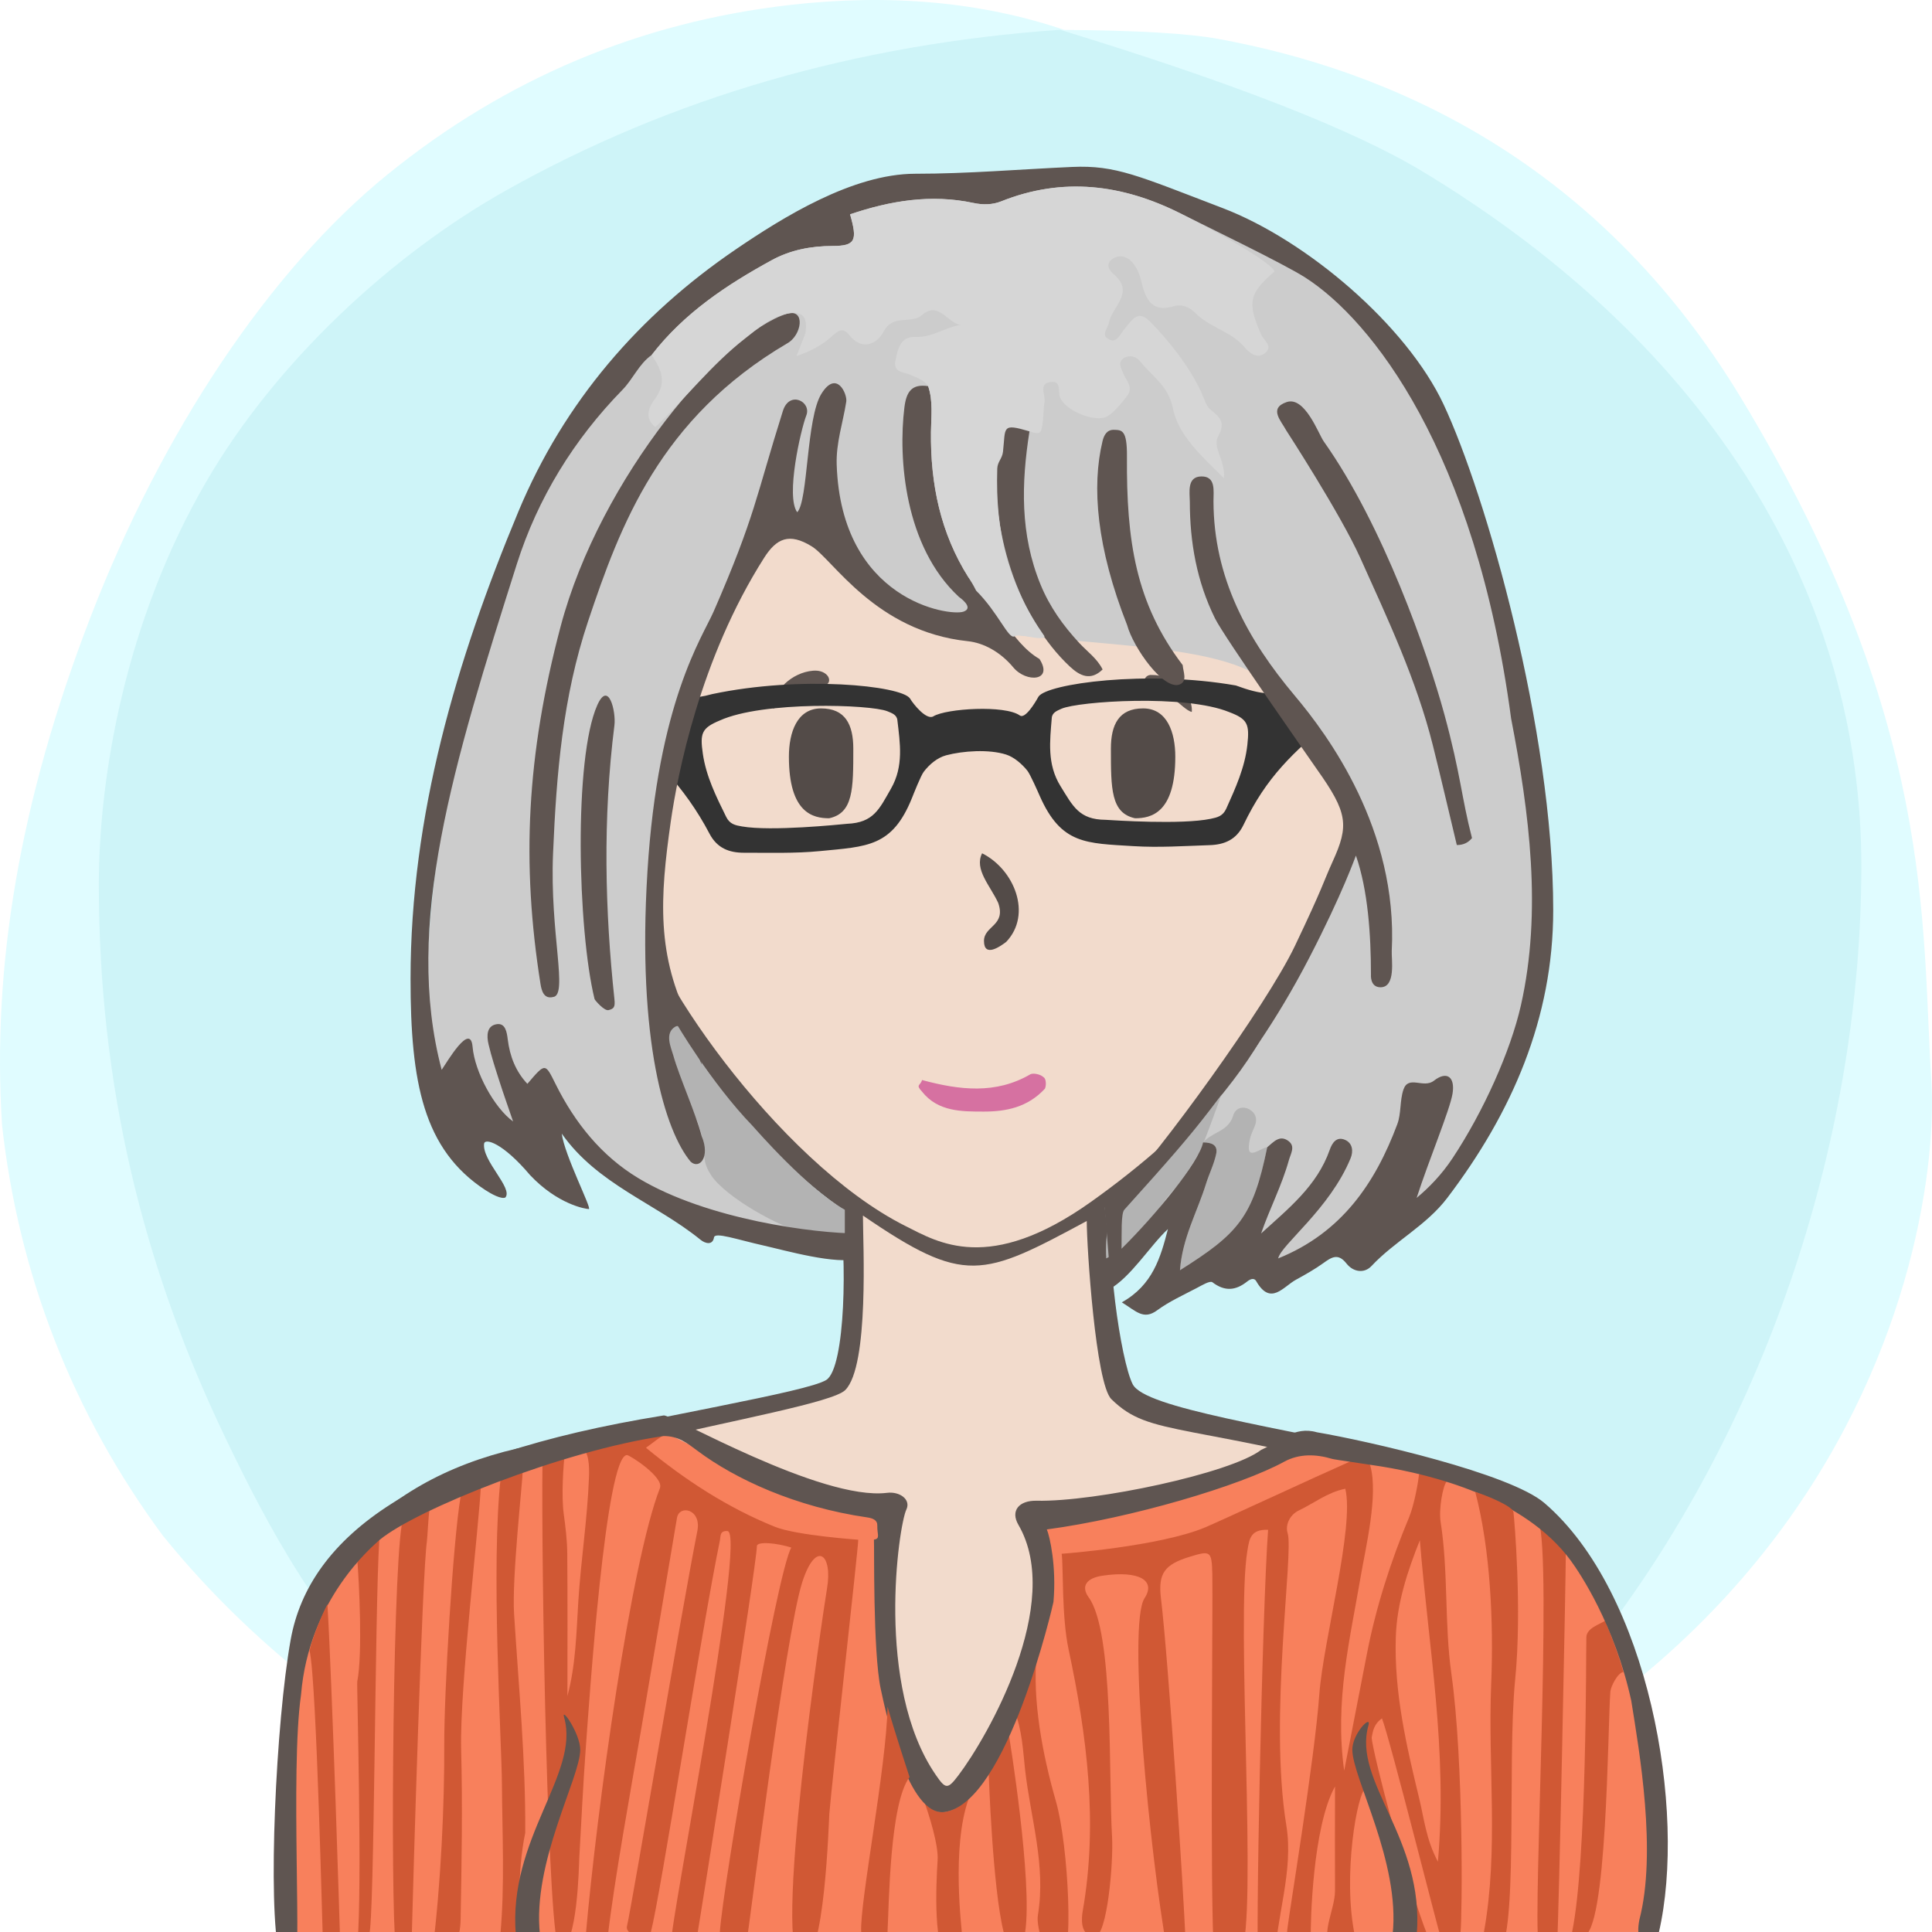 <?xml version="1.0" encoding="UTF-8"?>
<svg width="240px" height="240px" viewBox="0 0 240 240" version="1.1" xmlns="http://www.w3.org/2000/svg" xmlns:xlink="http://www.w3.org/1999/xlink">
  <title>Beste Freundin gesucht</title>
  <desc>Profilbild</desc>
  <g id="beste-freundin-gesucht" stroke="none" stroke-width="1" fill="none" fill-rule="evenodd">
    <g fill="none" fill-rule="evenodd">
        <path fill="#E0FCFF" d="M239.919,134.308 C241.162,153.816 229.215,227.784 119.966,239.778 C107.376,240.801 91.116,238.421 73.512,229.716 L70.166,227.784 C48.166,217.709 32.063,205.38 20.226,190.756 C9.026,175.619 2.295,158.277 0.25,139.719 C-0.993,120.21 2.363,99.697 11.237,76.672 C20.11,53.648 33.526,33.512 48.192,21.632 C62.859,9.752 79.517,2.745 98.132,0.616 C110.542,-0.803 121.903,0.229 132.215,3.714 C141.256,3.779 147.637,4.153 151.36,4.836 C172.633,8.738 198.376,19.798 216.309,49.488 C240.53,89.588 238.676,114.799 239.919,134.308 Z"/>
        <path fill="#CEF4F8" d="M131.682,3.697 C153.137,10.258 168.153,16.128 176.728,21.308 C212.772,43.078 231.222,74.142 231.222,107.547 C231.222,140.935 219.745,176.053 199.239,203.013 C194.35,209.441 186.113,217.023 174.529,225.761 C152.192,235.106 134.015,239.778 120,239.778 C105.985,239.778 88.75,235.544 68.294,227.074 C60.428,221.353 55.199,217.218 52.607,214.671 C39.783,202.071 33.301,189.66 27.998,178.611 C17.633,157.012 12.278,134.629 12.278,109.879 C12.278,96.555 15.529,77.178 25.631,59.817 C34.294,44.927 48.652,31.63 62.877,23.647 C83.417,12.12 106.352,5.47 131.682,3.697 Z"/>
    </g>
    <!-- Hair --><!-- bob --><!-- Kein Hinterhaar --><!-- Head --><!-- Gesicht normal --><path d="M204.239,215.941 C203.891,200.941 193.503,185.068 175.905,181.12 C158.308,177.171 142.239,174.941 140.711,171.961 C139.183,168.98 137.239,154.941 138.239,149.941 C149.731,142.039 161.239,128.941 167.466,115.759 C172.494,112.941 175.264,105.123 177.239,97.941 C179.215,90.759 178.06,83.439 172.494,83.439 L170.239,83.439 C170.239,83.439 169.035,73.328 167.239,67.941 C157.239,42.941 134.606,34.061 111.622,37.832 C98.694,40.346 77.146,52.555 73.017,75.72 C72.657,78.413 72.298,84.337 72.298,84.337 C72.298,84.337 69.964,83.8 68.887,84.337 C63.239,86.941 65.239,94.941 66.239,98.941 C68.574,105.82 71.239,109.941 76.787,114.862 C83.239,126.941 91.311,140.604 104.239,149.941 C105.239,155.941 105.049,169.903 102.644,171.422 C100.239,172.941 81.859,175.863 64.239,179.941 C46.62,184.019 35.778,196.163 35.239,213.941 C34.701,231.719 35.239,239.941 35.239,239.941 L201.239,239.941 L204.239,239.941 C204.239,239.941 204.588,230.941 204.239,215.941 Z" fill="#5F5551"></path><path d="M178,184.678 C147,176.356 143,178.678 138.056,173.804 C136.106,171.881 135,154.91 135,151.678 C122,158.678 119.866,159.678 107.197,151 C107.197,154.412 108,169.678 105,172.678 C102,175.678 57,181.322 48,191 C40.647,198.907 38,207.406 38,217.678 C38,220.336 38,239.678 38,239.678 L169.291,239.792 L201,239.819 C201,239.819 209,193 178,184.678 Z" fill="#f2dbcc"></path><path d="M79.505,112.314 C70.505,110.386 66.505,94.314 68.505,88.314 C69.505,85.607 75.616,87.582 75.616,87.582 C75.616,87.582 75.725,70.427 83.505,60.314 C93.505,47.314 108.108,40 122.841,40 C134.505,40 141.654,43.413 150.505,49.314 C168.505,61.314 168.809,87.942 168.809,87.942 C168.809,87.942 171.148,87.176 172.58,87.044 C180.505,86.314 172.58,112.314 165.936,113.261 C159.505,128.314 148.169,140.314 135.505,149.314 C122.841,158.314 116.505,154.314 112.505,152.314 C96.505,144.314 79.505,119.314 79.505,112.314 Z" fill="#f2dbcc"></path><path d="M67.087,240.446 C66.087,231.446 72.087,220.943 72.087,217.446 C72.087,215.446 69.667,211.976 70.087,213.446 C72.087,220.446 63.087,228.446 64.087,240.446 L67.087,240.446 Z" fill="#5F5551"></path><path d="M171.078,240.446 C170.078,231.446 176.078,220.943 176.078,217.446 C176.078,215.446 173.658,212.976 174.078,214.446 C176.078,221.446 167.078,228.446 168.078,240.446 L171.078,240.446 Z" fill="#5F5551" transform="translate(172.039, 227.223) scale(-1, 1) translate(-172.039, -227.223) "></path><path d="M141,101.648 C138,101 138,98 138,93 C138,90 139,88 142,88 C145,88 146,91 146,94 C146,101 143,101.648 141,101.648 Z" fill="#534B48"></path><path d="M101,101.648 C98,101 98,98 98,93 C98,90 99,88 102,88 C105,88 106,91 106,94 C106,101 103,101.648 101,101.648 Z" fill="#534B48" transform="translate(102, 94.824) scale(-1, 1) translate(-102, -94.824) "></path><path d="M128.004,133.448 C128.363,133.267 129.261,133.448 129.62,133.807 C129.98,133.985 129.98,134.883 129.8,135.244 C127.645,137.576 124.944,138.084 122.222,138.084 C119.5,138.084 116.512,138.115 114.537,135.603 C113.687,134.698 114.358,134.883 114.537,134.165 C119.206,135.422 123.695,135.96 128.004,133.448 Z" fill="#D671A1"></path><path d="M125,117 C124.252,117.573 122.234,119 122.234,116.888 C122.234,115 125,115 124,112.162 C123,110 121,108 122,106 C126,108 128.252,113.573 125,117 Z" fill="#534B48"></path><path d="M100.973,83.32 C101.71,83.254 102.321,83.442 102.719,83.848 C103.146,84.288 103.098,84.947 102.499,85.101 C99,85 96.984,88.001 96,88 C96.014,85.769 98.38,83.547 100.973,83.32 Z" fill="#5F5551"></path><path d="M142.774,85.917 C141.701,85.858 141.721,84.008 142.907,84.035 C145.299,83.758 148.242,85.917 148.242,88.175 C147.625,88.098 146.613,87.211 146.076,86.92 C144.803,86.229 144.124,85.876 142.774,85.917 Z" fill="#5F5551" transform="translate(145.117, 86.093) rotate(5) translate(-145.117, -86.093) "></path><!-- Outfit --><g><path d="M79.972,176.544 C74.981,178.416 55.249,180.882 39.919,196.403 C33.557,206.784 33.699,240 35.834,240 C52.47,240 196.414,239.993 203.99,239.993 C209.026,209.943 202.369,183.941 163.779,179 C150.081,184.937 138.695,187.906 129.619,187.906 C131.258,204.866 121.641,223.381 117.38,223.979 C115.399,224.257 105.62,206.169 111.156,186.999 C103.332,186.999 92.937,183.514 79.972,176.544 Z" fill="#f8805c"></path><path d="M122.829,220.327 C122.818,220.344 123.295,234.492 124.674,239.994 C125.012,241.341 127.157,241.276 127.35,240 C128.298,233.709 125.378,215.76 125.349,215.678 C125.32,215.596 123.463,219.434 122.829,220.327 Z" fill="#d05834"></path><path d="M120.334,223.448 C118.944,224.667 116.614,226.327 114.8,223.74 C115.396,225.427 116.602,229.169 116.474,231.093 C116.269,234.182 115.914,242.692 117.883,243.081 C119.499,243.399 119.397,241.447 119.492,240.253 C119.523,239.866 118.138,229.516 120.334,223.448" fill="#d05834"></path><path d="M126.013,212.517 C126.981,214.858 127.091,217.614 127.337,219.815 C128.009,225.823 129.961,231.71 128.931,237.912 C128.674,239.464 130.043,243.888 131.7,243.849 C133.45,243.808 132.752,229.272 131.17,223.762 C129.504,217.958 128.226,211.225 128.78,205.452 C127.944,207.599 126.118,212.485 126.013,212.517 Z" fill="#d05834"></path><path d="M176.31,223.455 C174.7,216.84 173.167,210.192 173.393,203.333 C173.531,199.18 174.817,195.242 176.381,191.33 C177.436,204.469 179.854,217.477 178.621,231.267 C177.146,228.496 176.908,225.91 176.31,223.455 Z M179.705,184.05 C178.674,183.528 177.485,183.155 176.269,183.123 C176.23,183.836 175.707,186.886 175.049,188.466 C172.758,193.961 170.929,199.634 169.794,205.491 C168.9,210.097 168.003,214.703 166.98,219.959 C165.763,211.309 167.714,203.585 169.042,195.776 C169.622,192.359 171.251,185.689 170.221,182.081 C170.066,181.54 169.241,181.511 167.852,181.49 C163.329,183.496 151.665,188.915 149.69,189.744 C144.083,192.096 132.001,193.019 131.888,193.013 C132.104,194.616 131.869,200.794 132.744,204.897 C135.027,215.606 136.423,226.448 134.495,237.42 C134.389,238.022 134.035,240.5 136.004,240.587 C137.535,240.5 138.33,231.384 138.142,228.166 C137.698,220.608 138.389,202.744 135.239,198.428 C134.218,197.008 135.022,196.022 136.954,195.738 C141.547,195.062 143.616,196.354 142.181,198.532 C140.011,201.827 142.896,230.661 144.961,242.181 C145.142,243.186 147.385,244.829 147.266,241.157 C147.089,235.684 145.135,206.076 144.219,198.554 C143.839,195.431 144.682,194.344 147.777,193.392 C150.351,192.6 150.524,192.639 150.598,195.475 C150.688,199.072 150.268,235.752 150.817,242.999 C150.885,243.9 153.369,244.187 154.179,242.534 C156.24,238.322 153.519,201.168 154.953,192.639 C155.203,191.152 155.341,189.967 157.529,190.033 C156.809,199.475 155.899,242.857 156.34,244.149 C156.501,244.623 158.325,244.299 158.34,243.793 C158.508,238.095 160.726,232.463 159.795,226.77 C157.595,213.329 160.738,192.853 159.955,190.458 C159.647,189.516 160.153,188.204 161.353,187.631 C163.241,186.731 164.926,185.372 167.116,184.936 C168.286,189.641 164.363,203.868 163.887,210.521 C163.318,218.47 160.117,237.792 159.92,239.636 C159.516,243.418 162.682,243.099 162.828,240.553 C162.794,238.957 163.036,226.965 165.84,221.92 C165.84,226.237 165.814,230.554 165.839,234.871 C165.853,237.401 163.629,240.823 165.839,242.534 C166.377,242.95 168.847,242.951 168.334,240.587 C166.709,233.097 168.642,222.496 169.67,222.13 C171.466,227.28 173.458,234.032 173.393,239.636 C173.25,242.837 177.412,241.076 177.375,240.553 C174.699,233.733 170.611,218.145 170.391,215.864 C170.55,215.044 170.644,214.193 171.674,213.464 C172.715,216.163 178.787,240.374 178.96,240.587 C180.195,241.523 181.253,241.603 181.434,240 C181.642,238.16 181.837,218.877 180.298,207.936 C179.414,201.656 179.938,195.329 178.96,189.063 C178.714,187.482 179.228,184.588 179.705,184.05 Z" fill="#d05834"></path><path d="M191.147,189.03 C192.793,193.741 190.459,237.229 191.101,241.165 C191.207,241.805 193.315,243.015 193.429,241.524 C193.639,238.799 194.506,196.472 194.518,192.479 C194.419,192.431 192.286,189.871 191.147,189.03" fill="#d05834"></path><path d="M197.063,203.385 C197.004,205.687 197.141,230.967 195.294,240 C195.059,241.145 195.19,240.49 196.63,240.504 C199.678,240.536 199.713,214.214 200.046,210.129 C200.096,209.507 200.98,207.745 201.674,207.706 C200.998,205.379 200.318,203.589 199.377,201.347 C198.695,201.795 197.091,202.246 197.063,203.385 Z" fill="#d05834"></path><path d="M96.244,189.658 C90.355,187.273 85.144,183.875 80.247,179.845 C81.009,179.291 82.204,178.353 82.732,178.118 C81.047,177.049 79.27,177.372 79.18,177.332 C77.806,177.888 74.131,179.747 72.755,180.383 C72.912,180.651 73.008,180.976 73.064,181.293 C73.194,182.025 73.192,182.791 73.164,183.539 C72.97,188.691 72.163,193.797 71.841,198.922 C71.595,202.869 71.529,206.818 70.488,210.679 C70.488,204.774 70.518,198.868 70.467,192.962 C70.454,191.337 70.253,189.707 70.033,188.093 C69.722,185.823 69.958,182.164 70.223,179.919 C70.238,179.793 68.216,180.626 67.391,181.361 C67.21,195.133 68.077,241.947 69.501,242.028 C71.767,242.157 71.929,231.338 71.958,230.839 C72.215,226.36 72.424,221.877 72.75,217.404 C73.205,211.168 75.242,180.752 77.888,180.752 C78.22,180.752 82.466,183.464 81.986,184.84 C78.4,193.963 74.144,224.618 72.755,240.546 C72.639,241.862 75.376,241.654 75.503,240.546 C76.292,233.675 78.409,222.043 79.578,215.239 C81.106,206.339 82.6,197.433 84.101,188.53 C84.419,186.888 87.172,187.464 86.625,190.2 C84.795,199.347 78.511,236.587 77.888,239.275 C77.604,240.499 80.573,241.07 80.854,240 C82.062,235.389 87.167,202.313 89.423,191.387 C89.539,190.823 89.384,190.131 90.373,190.194 C92.805,190.345 83.01,240.137 83.428,241 C83.725,241.613 86.534,240.898 86.625,240.353 C86.834,239.117 94.021,194.315 94.021,192.074 C94.021,191.417 96.632,191.699 98.298,192.247 C96.518,195.242 89.804,234.21 89.423,239.993 C89.357,240.991 92.541,241.141 92.864,240.353 C93.002,240.015 97.531,203.171 99.66,196.54 C101.341,191.3 103.475,193.017 102.732,197.351 C102.35,199.571 95.721,243.548 99.66,243.644 C102.464,243.753 102.956,226.159 103.023,225.291 C103.296,221.788 106.678,191.817 106.612,191.27 C106.551,191.264 98.894,190.732 96.244,189.658 Z" fill="#d05834"></path><path d="M62.217,183.411 C60.945,194.441 62.316,216.065 62.352,221.718 C62.393,227.925 62.717,234.135 62.155,240.327 C61.974,242.323 62.589,243.041 64.427,242.613 C64.558,237.628 64.234,232.614 65.247,227.681 C65.305,218.59 64.436,209.551 63.861,200.494 C63.577,196.019 64.899,184.307 64.946,182.571 C64.951,182.405 62.268,183.394 62.217,183.411 Z" fill="#d05834"></path><path d="M57.22,185.891 C56.246,191.692 55.162,210.332 55.186,216.766 C55.216,224.177 54.77,234.002 53.753,242.143 C53.718,241.882 57.124,243.899 57.22,238.397 C57.344,231.377 57.472,224.364 57.285,217.338 C57.084,209.788 59.558,188.96 59.734,184.593 C58.808,184.559 57.972,185.42 57.22,185.891 Z" fill="#d05834"></path><path d="M49.303,242.508 C50.129,242.922 51.137,241.143 51.149,240.643 C51.322,233.746 52.43,195.744 53.034,191.439 C53.095,191.006 53.236,188.049 53.35,187.665 C52.276,188.191 50.867,188.714 49.906,189.445 C48.702,196.672 48.469,242.09 49.303,242.508 Z" fill="#d05834"></path><path d="M44.38,208.894 C44.304,209.273 45.025,234.186 44.405,241.412 C44.717,241.198 45.737,240.742 45.856,240.388 C46.53,238.387 46.556,200.039 47.118,191.288 C46.342,191.925 44.405,192.866 44.405,194.037 C44.592,196.42 45.068,205.414 44.38,208.894 Z" fill="#d05834"></path><path d="M163.583,177.921 C160.769,177.108 158.888,179.116 156.671,180.105 C152.9,183.025 135.998,186.586 128.783,186.426 C126.583,186.377 125.492,187.67 126.509,189.416 C132.194,199.176 122.658,215.804 119.041,220.562 C117.708,222.316 117.466,222.263 116.236,220.471 C108.659,209.434 111.645,189.498 112.589,187.529 C113.191,186.272 111.761,185.25 110.191,185.445 C101.974,186.466 83.242,175.607 82.446,175.831 C51.87,180.767 38.432,190.773 36.109,203.685 C34.273,213.891 33.224,236.718 34.698,242.853 C34.938,243.852 35.311,244.978 36.528,244.844 C37.617,244.723 36.022,220.031 37.396,210.532 C38.358,198.683 46.286,192.075 47.161,191.288 C51.695,187.529 69.894,180.205 82.446,178.389 C84.27,178.389 85.368,179.268 86.668,180.24 C91.351,183.739 98.822,187.208 107.721,188.496 C108.422,188.598 108.998,188.827 108.981,189.502 C108.953,190.648 109.384,191.132 108.563,191.258 C108.625,191.793 108.417,205.099 109.405,209.792 C110.09,213.046 112.871,225.73 117.348,225.092 C125.16,223.979 130.851,199.152 130.866,198.992 C131.251,194.591 130.413,190.877 130.043,189.991 C140.608,188.573 154.074,184.561 159.539,181.574 C161.38,180.568 163.47,180.618 165.488,181.23 C165.789,181.322 169.771,181.876 171.521,182.158 C177.784,183.169 189.314,185.994 195.1,193.829 C196.254,195.394 200.568,201.823 202.639,211.259 C203.651,217.579 205.83,230.079 203.653,238.462 C202.836,242.692 205.845,240.677 206.06,240.1 C209.58,224.937 204.8,197.793 191.849,186.706 C187.557,183.025 169.972,179.013 163.583,177.921 Z" fill="#5F5551"></path><path d="M40.138,242.18 C40.242,242.97 41.503,243.29 42.271,242.265 C42.32,242.2 41.216,207.985 40.673,199.29 C39.968,200.603 38.79,203.518 38.454,205.034 C39.352,208.767 40.092,241.84 40.138,242.18 Z" fill="#d05834"></path><path d="M185.24,209.182 C184.818,219.419 186.186,229.722 184.35,239.949 C184.127,241.193 184.232,243.382 185.864,242.856 C188.752,241.926 187.17,219.133 188.218,208.661 C189.093,199.922 188.109,188.604 188.007,187.845 C187.908,187.113 184.879,185.858 183.258,185.324 C185.14,192.407 185.556,201.558 185.24,209.182 Z" fill="#d05834"></path><path d="M106.981,240 C107.166,243.192 110.109,242.687 110.253,239.993 C110.436,236.605 110.517,224.042 112.986,220.753 C112.916,220.561 111.002,214.685 110.253,212 C110.121,219.575 106.771,236.396 106.981,240 Z" fill="#d05834"></path><path d="M67.078,240.353 C66.078,231.353 72.078,220.85 72.078,217.353 C72.078,215.353 69.658,211.883 70.078,213.353 C72.078,220.353 63.078,228.353 64.078,240.353 L67.078,240.353 Z" fill="#5F5551"></path><path d="M171.069,240.353 C170.069,231.353 176.069,220.85 176.069,217.353 C176.069,215.353 173.649,212.883 174.069,214.353 C176.069,221.353 167.069,228.353 168.069,240.353 L171.069,240.353 Z" fill="#5F5551" transform="translate(172.03, 227.13) scale(-1, 1) translate(-172.03, -227.13) "></path></g><!-- Makeup --><!-- mu 3-8 Manipuliert in Hauptdatei-->
<!-- Extras --><g><path d="M161.462,88.34 C162.515,87.85 164.691,86.318 166.308,86.275 C165.514,87.864 161.622,91.403 161.066,90.366 C160.612,89.519 160.499,88.789 161.462,88.34 Z M152.211,100.992 C151.772,101.923 151.09,102.066 150.258,102.224 C146.609,102.916 138.229,102.201 137.196,102.122 C133.9,102.043 133.169,100.361 131.666,97.835 C130.032,95.089 130.45,92.231 130.735,89.341 C130.801,88.665 131.445,88.454 131.962,88.229 C134.059,87.347 147.364,86.672 152.794,89.015 C155.064,89.916 155.292,90.561 154.969,93.107 C154.612,95.929 153.399,98.469 152.211,100.992 Z M105.088,102.056 C104.056,102.135 95.675,102.85 92.027,102.158 C91.194,102 90.512,101.857 90.074,100.927 C88.885,98.402 87.673,95.864 87.316,93.041 C86.994,90.495 87.221,89.849 89.491,88.949 C94.921,86.606 108.226,87.282 110.323,88.162 C110.839,88.388 111.483,88.598 111.55,89.275 C111.836,92.164 112.253,95.023 110.619,97.769 C109.116,100.295 108.385,101.976 105.088,102.056 Z M76.616,85.719 C78.541,87.103 82.372,86.8 82.026,90.366 C80.103,88.947 77.56,87.978 76.616,85.719 Z M161.264,85.838 C158.946,87.341 156.628,86.87 153.668,85.719 C142.599,83.578 130.207,85.084 129.129,86.678 C128.684,87.461 127.415,89.457 126.771,88.976 C124.963,87.625 117.656,87.943 116.028,88.896 C115.181,89.392 113.6,87.395 113.155,86.612 C112.079,85.017 99.686,83.512 88.618,85.652 C84,86.87 80.134,85.466 76.861,83.277 C74.542,82.369 74.202,81.852 72.398,81.976 C71.513,81.976 71.298,84.801 71.959,85.328 C72.566,87.001 74.972,87.951 75.638,88.488 C80.739,92.602 85.01,97.081 87.972,102.986 C88.895,104.826 90.401,105.4 92.218,105.428 C95.364,105.476 98.52,105.638 101.656,105.387 C107.551,104.915 110.649,105.034 113.208,98.964 C113.423,98.45 114.343,96.24 114.7,95.781 C115.401,94.878 116.43,94.034 117.537,93.762 C119.645,93.242 122.863,93.083 124.984,93.801 C125.974,94.137 126.937,95.012 127.585,95.847 C127.942,96.306 128.861,98.516 129.078,99.03 C131.636,105.101 134.734,104.982 140.629,105.454 C143.764,105.705 146.921,105.542 150.066,105.494 C151.884,105.466 153.39,104.892 154.313,103.053 C157.274,97.147 160.573,94.201 165.673,90.088 C166.338,89.551 169.765,87.489 170.69,84.814 C170.57,84.218 170.579,83.261 169.944,82.883 C168.14,82.758 162.529,85.019 161.264,85.838 Z" fill="#333333" transform="translate(121.132, 93.774) rotate(-1) translate(-121.132, -93.774) "></path></g><!-- Hair --><!-- bob --><g stroke="none" stroke-width="1" fill="none" fill-rule="evenodd"><g><g transform="translate(51, 20)"><path d="M3.672,114.672 L7.381,109.625 C7.381,109.625 8.243,119.408 16.253,124.354 C16.359,124.561 16.479,116.842 16.479,116.842 C16.479,116.842 26.433,126.807 32.156,129.249 C37.88,131.69 54.026,134.928 54.026,134.928 C53.869,135.208 53.808,130.29 53.808,130.29 C53.808,130.29 43.421,124 33.088,107.46 C32.058,105.813 33.105,103.571 32.156,101.7 C29.332,86.148 32.117,64.361 35.377,64.448 C35.825,64.46 37.305,47.875 46.657,46.572 C52.087,45.816 59.062,56.442 66,57.637 C84.321,60.792 104.161,59.245 107.942,66.691 C108.561,67.908 113.011,72.206 115.824,77.937 C118.638,83.668 110.929,94.078 109.276,100.567 C105.329,116.058 86.16,129.891 86.214,129.893 C86.268,129.894 87.003,137.602 87.003,137.602 C87.003,137.602 98.143,127.987 98.296,125.756 C98.551,126.382 95.493,138.432 92.606,140.402 C89.719,142.372 102.239,136.122 102.239,136.122 L103.972,137.442 L107.942,138.615 C107.942,138.615 115.271,134.937 115.877,134.077 C116.483,133.217 118.261,136.167 118.261,136.167 C118.261,136.167 128.926,128.613 132.138,121.642 C135.35,114.672 140.856,102.582 140.856,93.271 C140.856,83.96 138.148,66.18 135.764,52.11 C135.758,51.953 127.676,25.27 115.824,16.061 C103.972,6.851 86.168,1.677 83.674,1.677 C81.18,1.677 75.248,3.003 72.487,3.609 C69.727,4.214 59.899,2.13 55.317,4.163 C50.735,6.197 39.728,12.622 33.763,17.618 C27.798,22.614 10.865,38.882 4.963,74.996 C-0.939,111.111 3.672,114.672 3.672,114.672 Z" fill="#cccccc">"></path><path d="M98.451,121.917 C99.537,120.629 101.626,120.562 102.196,118.564 C102.446,117.684 103.392,117.285 104.313,117.88 C104.98,118.307 105.195,118.999 104.911,119.783 C104.712,120.328 104.417,120.848 104.29,121.41 C103.56,124.581 105.473,122.605 106.418,122.518 C104.636,131.231 102.822,133.227 95.58,137.793 C95.871,133.772 97.741,130.53 98.814,127.065 C99.201,125.814 99.81,124.62 100.079,123.349 C100.327,122.163 99.41,121.919 98.451,121.917" fill="#b3b3b3"></path><path d="M25.325,104.103 C25.433,105.119 25.26,105.304 24.604,105.479 C24.074,105.62 22.893,104.251 22.857,104.103 C20.757,95.541 20.258,74.209 23.193,67.604 C24.604,64.43 25.537,68.423 25.325,70.104 C23.861,81.72 24.161,93.206 25.325,104.103 Z" fill="#5F5551"></path><path d="M89.241,128.021 C89.966,127.093 100.083,116.062 101.432,113.627 C102.03,112.55 98.379,122.622 97.959,123.226 C97.731,123.554 96.07,126.437 94.71,127.905 C92.514,130.278 90.971,134.079 86.417,136.323 C86.335,134.986 86.384,133.046 86.9,131.545 C87.419,130.032 88.527,129.233 89.241,128.021" fill="#b3b3b3"></path><path d="M37.345,126.004 C35.596,123.339 37.521,123.105 34.83,117.452 C32.139,111.799 31.007,107.526 32.94,107 C32.94,107 37.192,114.376 42.545,119.921 C42.967,120.385 49.195,127.567 53.948,130.286 L53.948,133.17 C53.375,134.078 49.801,133.312 49.089,133.17 C45.896,132.539 39.093,128.67 37.345,126.004 Z" fill="#b3b3b3"></path><path d="M129.97,84.971 C128.983,80.856 128.03,76.729 127.003,72.622 C124.964,64.472 121.409,56.927 117.984,49.316 C115.517,43.832 108.787,33.478 108.787,33.478 C108.148,32.275 106.563,30.723 108.83,29.949 C111.097,29.176 112.805,33.938 113.432,34.822 C120.832,45.259 126.352,61.151 128.411,68.69 C130.47,76.23 130.534,79.011 131.857,84.109 C131.365,84.706 130.732,84.983 129.97,84.971 Z" fill="#5F5551"></path><path d="M81.895,62.796 C75.547,56.861 71.734,45.755 72.986,35.613 C73.36,32.589 75.931,30.117 76.884,33.584 C75.871,40.039 75.701,46.389 78.266,52.63 C79.417,55.427 81.088,57.74 83.083,59.889 C84.074,60.956 85.297,61.807 85.97,63.163 C84.477,64.618 83.147,63.967 81.895,62.796 Z" fill="#5F5551"></path><path d="M95.566,65.016 C93.598,65.852 89.785,60.473 89.019,57.66 C85.215,48.004 84.601,40.438 85.96,34.802 C86.131,34.092 86.479,33.373 87.373,33.395 C88.37,33.419 89.019,33.395 88.994,36.728 C88.918,47.184 90.08,54.952 95.917,62.62 C95.977,63.453 96.535,64.604 95.566,65.016 Z" fill="#5F5551"></path><path d="M46.78,18.969 C49.105,18.306 48.605,21.671 46.78,22.659 C30.965,31.959 26.041,45.274 22.063,57.147 C18.894,66.606 18.12,76.134 17.702,86.028 C17.283,95.921 19.62,103.662 17.702,103.852 C16.568,104.129 16.278,103.088 16.142,102.225 C13.765,87.24 14.408,73.834 18.634,57.854 C23.576,39.168 39.005,21.336 46.78,18.969 Z" fill="#5F5551"></path><path d="M69.309,51.731 C72.328,54.303 74.567,59.823 78.124,61.856 C79.902,64.63 76.492,64.842 74.883,62.914 C73.275,60.986 71.205,59.86 69.215,59.65 C57.762,58.442 52.459,49.485 49.836,47.871 C47.022,46.139 45.452,46.89 43.923,49.292 C35.924,61.856 33.144,76.344 32.323,82.077 C30.978,91.482 30.514,98.75 34.787,107.035 C35.893,109.178 36.16,112.242 36.16,112.242 C36.16,112.242 34.182,106.794 32.904,107.527 C31.496,108.333 32.368,110.145 32.642,111.121 C33.394,113.805 35.398,118.209 36.16,121.121 C37.272,123.792 35.856,125.301 34.787,124.301 C31.655,120.542 28.121,109.376 29.428,88.26 C30.736,67.143 36.254,59.164 37.641,55.986 C42.854,44.042 42.904,41.668 46.258,31.035 C47.065,28.479 49.836,29.89 49.162,31.609 C48.487,33.329 46.572,41.65 48.033,43.634 C49.406,42.223 49.143,31.958 51.039,28.914 C52.936,25.869 54.27,28.971 54.126,29.89 C53.721,32.494 52.847,35.004 52.936,37.705 C53.495,54.586 66.904,56.584 68.675,55.986 C70.109,55.501 68.122,54.151 68.124,54.153 C61.346,47.871 60.572,36.905 61.346,30.629 C61.589,28.651 62.263,27.664 64.3,27.969 C64.929,29.832 64.67,31.758 64.649,33.656 C64.574,40.116 65.822,46.208 69.309,51.731 Z" fill="#5F5551"></path><path d="M98.451,121.917 C99.409,121.919 100.328,122.162 100.078,123.348 C99.809,124.62 99.202,125.815 98.813,127.064 C97.741,130.529 95.87,133.771 95.581,137.792 C102.821,133.227 104.635,131.23 106.418,122.519 C107.193,121.878 107.961,120.926 109.052,121.738 C109.953,122.408 109.34,123.292 109.106,124.131 C108.236,127.259 106.724,130.143 105.657,133.227 C109.033,130.15 112.608,127.332 114.183,122.837 C114.478,121.995 115.025,121.13 116.089,121.599 C117.04,122.017 117.129,123.024 116.778,123.878 C114.183,130.191 108.125,134.634 107.78,136.324 C115.642,133.151 119.824,127.014 122.578,119.651 C123.078,118.314 122.875,116.712 123.34,115.353 C123.971,113.512 125.827,115.265 127.127,114.249 C128.74,112.988 129.773,113.787 129.44,115.855 C129.113,117.87 126.49,124.131 124.978,128.808 C126.49,127.555 128.081,125.93 129.44,123.878 C133.288,118.069 136.65,110.565 137.932,104.892 C140.572,93.205 138.987,81.004 136.715,69.249 C132.281,36.007 119.369,19.739 111.14,14.474 C108.399,12.721 98.469,7.932 95.616,6.501 C88.408,2.889 81.016,1.957 73.371,5.013 C72.267,5.454 71.071,5.458 69.935,5.214 C64.666,4.086 59.601,4.933 54.599,6.625 C55.537,9.884 55.271,10.551 52.422,10.557 C49.726,10.561 47.176,11.061 44.877,12.315 C39.261,15.386 33.949,18.909 29.949,24.101 C28.366,25.215 27.656,27.061 26.315,28.433 C20.296,34.591 15.8,41.878 13.198,50.082 C5.327,74.903 -0.888,94.923 3.866,112.899 C4.523,111.96 7.438,106.906 7.706,110.041 C7.973,113.176 10.413,117.637 12.739,119.314 C12.057,117.316 11.524,115.836 11.048,114.34 C10.556,112.806 10.05,111.274 9.684,109.709 C9.445,108.692 9.439,107.406 10.73,107.225 C11.788,107.078 11.965,108.229 12.074,109.118 C12.333,111.209 13.053,113.083 14.512,114.639 C16.769,111.999 16.705,112.031 18.021,114.674 C20.412,119.48 23.717,123.595 28.288,126.35 C36.868,131.522 50.267,133.227 55.618,133.227 C55.811,133.881 56.323,136.091 55.618,136.324 C53.012,137.184 46.471,135.311 43.837,134.719 C40.491,133.967 37.813,133.011 37.695,133.721 C37.533,134.701 36.64,134.511 36.014,134.002 C30.429,129.468 23.207,127.129 18.783,120.822 C19.116,123.486 22.561,130.191 22.148,130.191 C21.736,130.191 18.282,129.617 14.843,125.971 C11.415,121.917 9.256,121.381 9.138,122.051 C8.847,124.17 12.763,127.6 11.78,128.756 C11.279,129.001 10.037,128.323 9.284,127.83 C1.595,122.794 -0.004,114.507 -0,101.581 C0.004,81.319 5.665,62.095 13.395,43.55 C19.08,29.911 28.418,19.123 40.464,10.936 C46.193,7.043 54.911,1.584 62.7,1.584 C69.275,1.584 75.693,1.026 82.188,0.738 C87.612,0.498 90.395,1.84 100.877,5.847 C111.359,9.854 123.725,20.434 128.325,30.234 C133.571,41.41 141.946,70.625 141.946,93.066 C141.946,106.509 136.806,118.253 128.786,128.808 C126.167,132.258 122.271,134.173 119.369,137.272 C118.467,138.233 117.096,138.019 116.27,136.965 C115.212,135.61 114.392,136.19 113.364,136.926 C112.299,137.688 111.15,138.337 110.001,138.965 C108.404,139.835 106.842,142.26 105.054,139.155 C104.764,138.653 104.245,138.945 103.929,139.194 C102.5,140.328 101.154,140.458 99.609,139.287 C99.305,139.057 98.301,139.668 97.673,139.997 C96.003,140.878 94.254,141.663 92.741,142.773 C91.061,144.003 90.168,142.906 88.356,141.78 C92.199,139.642 93.176,136.196 94.084,132.68 C91.859,134.74 89.484,138.668 86.762,140.189 C86.562,137.884 86.762,136.602 86.762,136.602 C86.611,134.674 86.279,130.428 86.149,129.65 C86.149,129.65 87.281,129.108 88.098,128.267 C93.012,123.205 106.29,104.987 109.859,97.505 C113.428,90.023 113.365,89.62 114.557,86.999 C116.598,82.523 116.413,80.947 112.619,75.603 C111.71,74.268 101.105,59.184 99.936,56.825 C97.666,52.241 96.81,47.365 96.804,42.329 C96.802,41.216 96.401,39.206 98.239,39.186 C100.055,39.163 99.741,40.974 99.743,42.251 C99.76,51.752 103.951,59.424 109.859,66.444 C113.936,71.29 122.666,83.051 121.888,98.128 C121.835,99.148 122.43,102.643 120.494,102.643 C119.153,102.643 119.304,101.054 119.304,101.054 C119.304,96.159 118.938,90.581 117.437,86.281 C117.39,86.369 115.81,90.935 111.631,99 C107.453,107.065 103.357,112.611 99.181,118.035 C96.623,121.358 94.237,124.093 88.669,130.271 C88.235,130.752 88.354,133.305 88.322,135.123 C92.533,130.964 97.963,124.372 98.451,121.917 Z" fill="#5F5551"></path><path d="M30.339,29.583 C31.883,27.534 31.152,25.848 29.949,24.101 C33.949,18.91 39.261,15.386 44.878,12.316 C47.176,11.06 49.726,10.56 52.422,10.556 C55.272,10.55 55.537,9.885 54.599,6.624 C59.601,4.933 64.666,4.085 69.935,5.215 C71.069,5.459 72.267,5.455 73.371,5.013 C81.017,1.956 88.408,2.888 95.616,6.502 C98.47,7.931 106.685,12.292 107.331,13.72 C104.151,16.456 103.907,17.559 105.669,21.569 C105.992,22.303 107.15,22.97 106.218,23.803 C105.237,24.677 104.23,23.879 103.587,23.119 C101.928,21.15 99.29,20.697 97.517,18.903 C96.816,18.193 95.852,17.709 94.735,18.057 C92.195,18.841 91.319,17.22 90.839,15.192 C90.594,14.162 90.265,13.198 89.537,12.458 C88.858,11.774 87.952,11.634 87.158,12.19 C86.306,12.787 86.777,13.584 87.306,14.03 C90.064,16.343 87.117,18.1 86.753,20.081 C86.607,20.87 85.635,21.686 86.887,22.214 C87.674,22.548 88.023,21.741 88.483,21.134 C90.31,18.721 90.697,18.607 92.724,20.844 C94.856,23.193 96.814,25.736 98.199,28.657 C98.569,29.441 98.796,30.447 99.413,30.929 C100.588,31.847 101.239,32.509 100.353,34.139 C99.538,35.637 101.237,37.078 101.044,39.404 C98.208,36.587 95.388,34.122 94.688,30.674 C94.112,27.846 92.057,26.722 90.622,24.876 C90.159,24.283 89.311,24.058 88.638,24.461 C87.821,24.952 88.246,25.688 88.526,26.376 C88.892,27.272 89.852,28.133 89.008,29.189 C88.285,30.09 87.554,31.085 86.607,31.683 C85.168,32.589 81.368,31.066 80.678,29.361 C80.385,28.638 80.895,27.324 79.587,27.45 C77.936,27.612 78.89,29.044 78.754,29.914 C78.575,31.066 78.655,32.273 78.363,33.386 C78.188,34.068 77.42,33.739 76.884,33.585 C73.379,32.544 73.939,33.068 73.595,36.119 C73.498,36.983 72.91,37.351 72.883,38.223 C72.642,46.174 74.204,52.549 78.754,59.044 C78.38,59.721 75.786,58.613 75.031,59.044 C74.276,59.475 73.033,56.131 70.254,53.366 C69.851,52.558 69.604,52.199 69.309,51.73 C65.823,46.207 64.575,40.116 64.647,33.656 C64.67,31.758 64.93,29.832 64.298,27.969 C63.775,27.192 62.93,26.935 62.14,26.58 C61.297,26.201 59.905,26.329 60.24,24.762 C60.544,23.335 60.825,21.756 62.809,21.849 C64.765,21.94 66.361,20.68 68.298,20.362 C66.639,20.068 65.598,17.367 63.539,19.133 C62.144,20.331 59.917,18.94 58.739,21.234 C58.005,22.667 56.09,23.684 54.472,21.593 C53.691,20.581 53.08,21.115 52.355,21.762 C51.187,22.803 49.855,23.597 47.946,24.229 C48.435,22.98 48.74,22.204 49.044,21.429 C49.324,19.635 48.955,18.527 46.78,18.97 C44.68,19.397 43.181,20.782 41.578,22.031 C37.428,25.262 34.192,29.443 30.416,33.063 C28.992,31.938 29.601,30.562 30.339,29.583 Z" fill="#d6d6d6"></path></g></g></g>    </g>
</svg>
